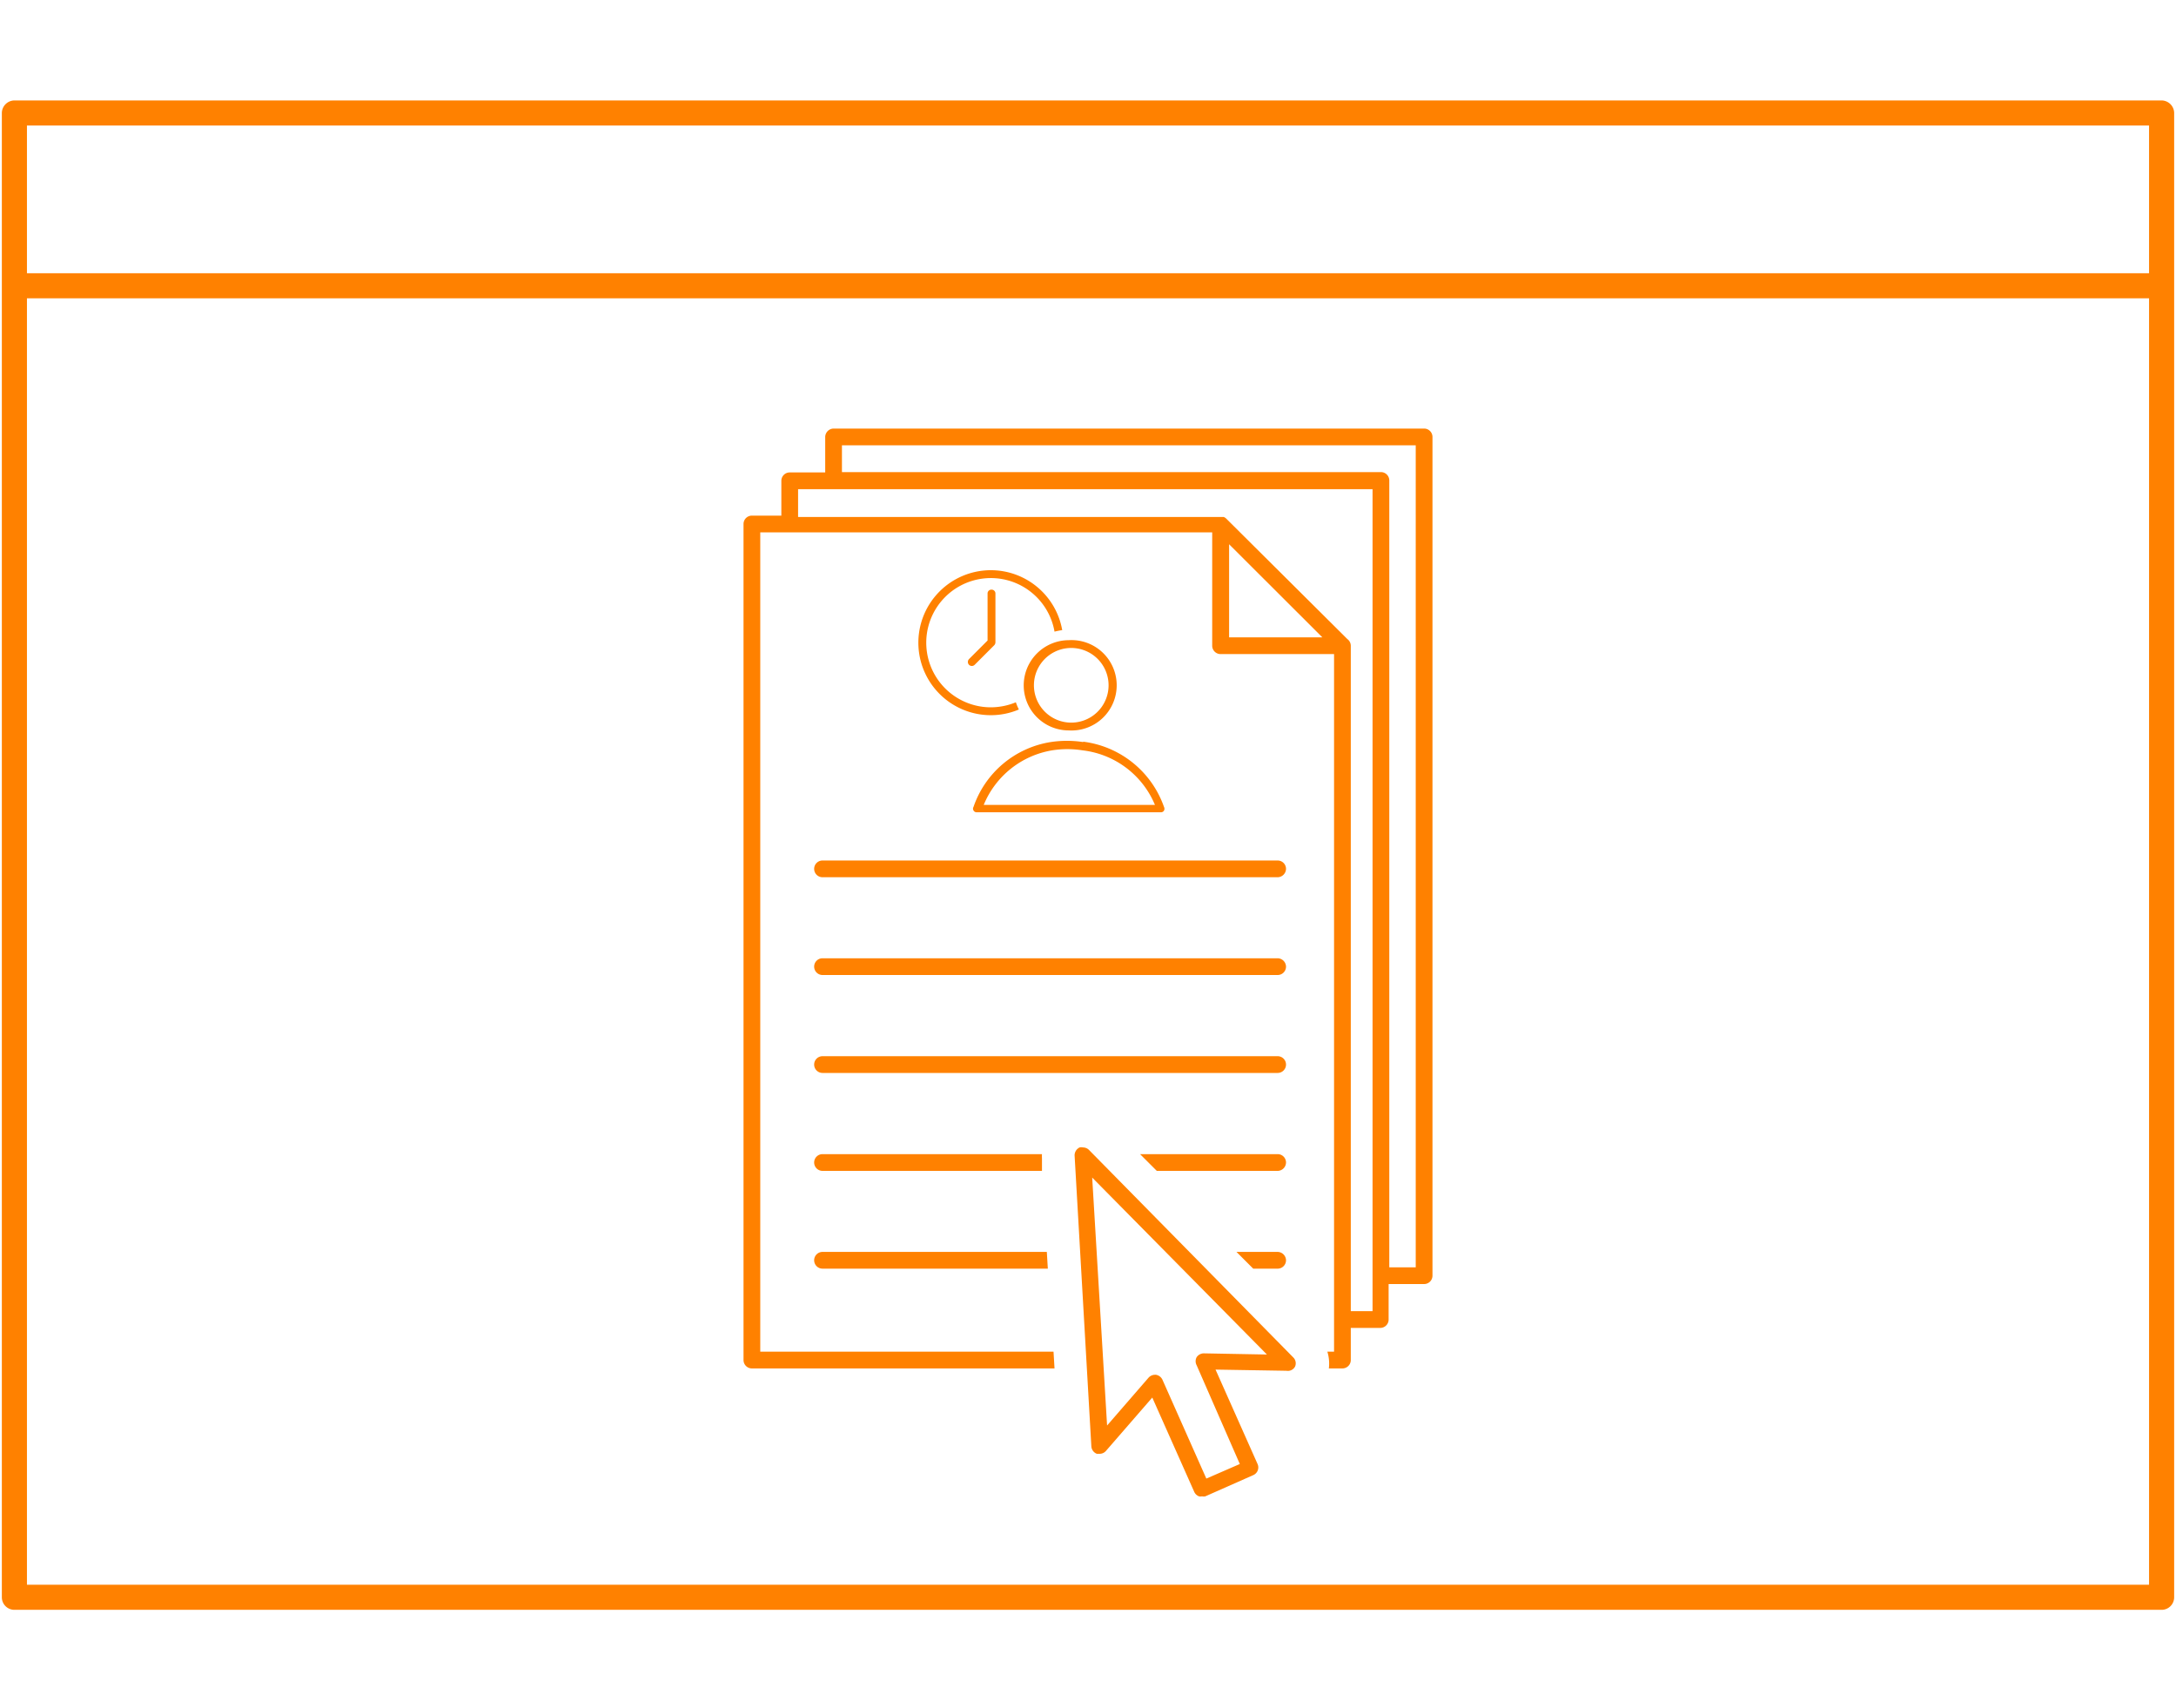 <svg xmlns="http://www.w3.org/2000/svg" width="130" height="102.05" viewBox="0 0 130 102.05">
  <defs>
    <style>
      .cls-1 {
        fill: none;
      }

      .cls-2 {
        fill: #ff8100;
      }
    </style>
  </defs>
  <title>hycolaboradoricones</title>
  <g id="Layer_1" data-name="Layer 1">
    <g>
      <rect class="cls-1" x="1.61" y="7.5" width="126.78" height="8.82"/>
      <path class="cls-2" d="M129.14,6H.86a.76.76,0,0,0-.75.75V95.41a.75.75,0,0,0,.75.75H129.14a.75.75,0,0,0,.75-.75V6.75A.76.76,0,0,0,129.14,6Zm-.75,1.5v8.82H1.61V7.5ZM1.61,94.66V17.82H128.39V94.66Z"/>
      <g>
        <path class="cls-2" d="M85.08,25.6H49.8a.51.51,0,0,0-.5.5v2.12H47.18a.5.5,0,0,0-.5.5V30.8H44.92a.5.5,0,0,0-.5.5V81.24a.5.5,0,0,0,.5.5H63l-.06-1H45.42V31.8h27v6.77a.5.5,0,0,0,.5.5H79.7V80.74h-.4a2.41,2.41,0,0,1,.09,1h.81a.5.5,0,0,0,.5-.5V79.32h1.76a.5.5,0,0,0,.5-.5V76.7h2.12a.5.5,0,0,0,.5-.5V26.1A.5.5,0,0,0,85.08,25.6Zm-.5,50.1H83v-47a.5.5,0,0,0-.5-.5H50.3V26.6H84.58ZM73.43,32.51,79,38.07H73.43Zm7.06,5.66L73.28,31a.52.52,0,0,0-.17-.12l-.12,0H47.68V29.22H82v49.1H80.7V38.57A.5.5,0,0,0,80.49,38.17Z"/>
        <path class="cls-2" d="M49.14,52.4H76.33a.51.51,0,0,0,.5-.5.5.5,0,0,0-.5-.5H49.14a.5.5,0,0,0-.5.5A.5.5,0,0,0,49.14,52.4Z"/>
        <path class="cls-2" d="M49.14,58.24H76.33a.5.5,0,0,0,.5-.5.51.51,0,0,0-.5-.5H49.14a.5.5,0,0,0-.5.5A.5.5,0,0,0,49.14,58.24Z"/>
        <path class="cls-2" d="M49.14,64.09H76.33a.5.5,0,1,0,0-1H49.14a.5.5,0,0,0,0,1Z"/>
        <path class="cls-2" d="M76.83,69.44a.5.5,0,0,0-.5-.5H68.11l1,1h7.24A.51.51,0,0,0,76.83,69.44Z"/>
        <path class="cls-2" d="M49.14,68.94a.5.5,0,0,0-.5.5.5.5,0,0,0,.5.5H62.25l0-.75a2.09,2.09,0,0,1,0-.25Z"/>
        <path class="cls-2" d="M76.83,75.28a.51.51,0,0,0-.5-.5H73.87l1,1h1.48A.5.5,0,0,0,76.83,75.28Z"/>
        <path class="cls-2" d="M49.14,74.78a.5.5,0,0,0-.5.5.5.5,0,0,0,.5.5H62.6l-.06-1Z"/>
        <path class="cls-2" d="M59.19,42.72a4.27,4.27,0,0,0,1.68-.34,3.25,3.25,0,0,1-.18-.43,3.94,3.94,0,0,1-1.5.3A3.86,3.86,0,1,1,63,37.73a3.73,3.73,0,0,1,.46-.09,4.33,4.33,0,1,0-4.26,5.08Z"/>
        <path class="cls-2" d="M59,35.45v2.81l-1.11,1.11a.25.25,0,0,0,0,.34.24.24,0,0,0,.34,0l1.18-1.18a.27.27,0,0,0,.06-.17V35.45a.23.23,0,0,0-.23-.23A.23.23,0,0,0,59,35.45Z"/>
        <path class="cls-2" d="M61.16,40.93a2.69,2.69,0,0,0,2.69,2.7h0a2.7,2.7,0,1,0,0-5.39h0a2.7,2.7,0,0,0-2.69,2.69Zm2.69-2.22h0a2.23,2.23,0,1,1,0,4.45h0a2.23,2.23,0,0,1,0-4.45Z"/>
        <path class="cls-2" d="M64.74,44.33a6.41,6.41,0,0,0-2,0,5.84,5.84,0,0,0-4.58,3.87.2.2,0,0,0,0,.21.21.21,0,0,0,.19.11h11a.21.21,0,0,0,.19-.1.24.24,0,0,0,0-.22,5.89,5.89,0,0,0-4.85-3.9ZM69,48.08H58.77a5.37,5.37,0,0,1,4.09-3.26,5.76,5.76,0,0,1,1.81,0h0A5.35,5.35,0,0,1,69,48.08Z"/>
        <path class="cls-2" d="M77.37,81.63a.49.49,0,0,0-.11-.55L65.06,68.69a.51.51,0,0,0-.36-.15.45.45,0,0,0-.2,0,.52.52,0,0,0-.3.49l1,17.36a.51.51,0,0,0,.33.45l.16,0a.5.5,0,0,0,.38-.17l2.77-3.19,2.51,5.64a.51.51,0,0,0,.28.26.39.39,0,0,0,.18,0,.46.46,0,0,0,.2,0l2.87-1.27a.5.5,0,0,0,.25-.66l-2.51-5.64,4.23.07h0A.49.49,0,0,0,77.37,81.63Zm-3.3,5.82-2,.87-2.62-5.9a.52.52,0,0,0-.39-.3H69a.52.52,0,0,0-.38.17l-2.48,2.86-.89-14.81L75.69,80.91l-3.78-.07h0a.52.52,0,0,0-.42.23.51.51,0,0,0,0,.48Z"/>
      </g>
    </g>
  </g>
</svg>
